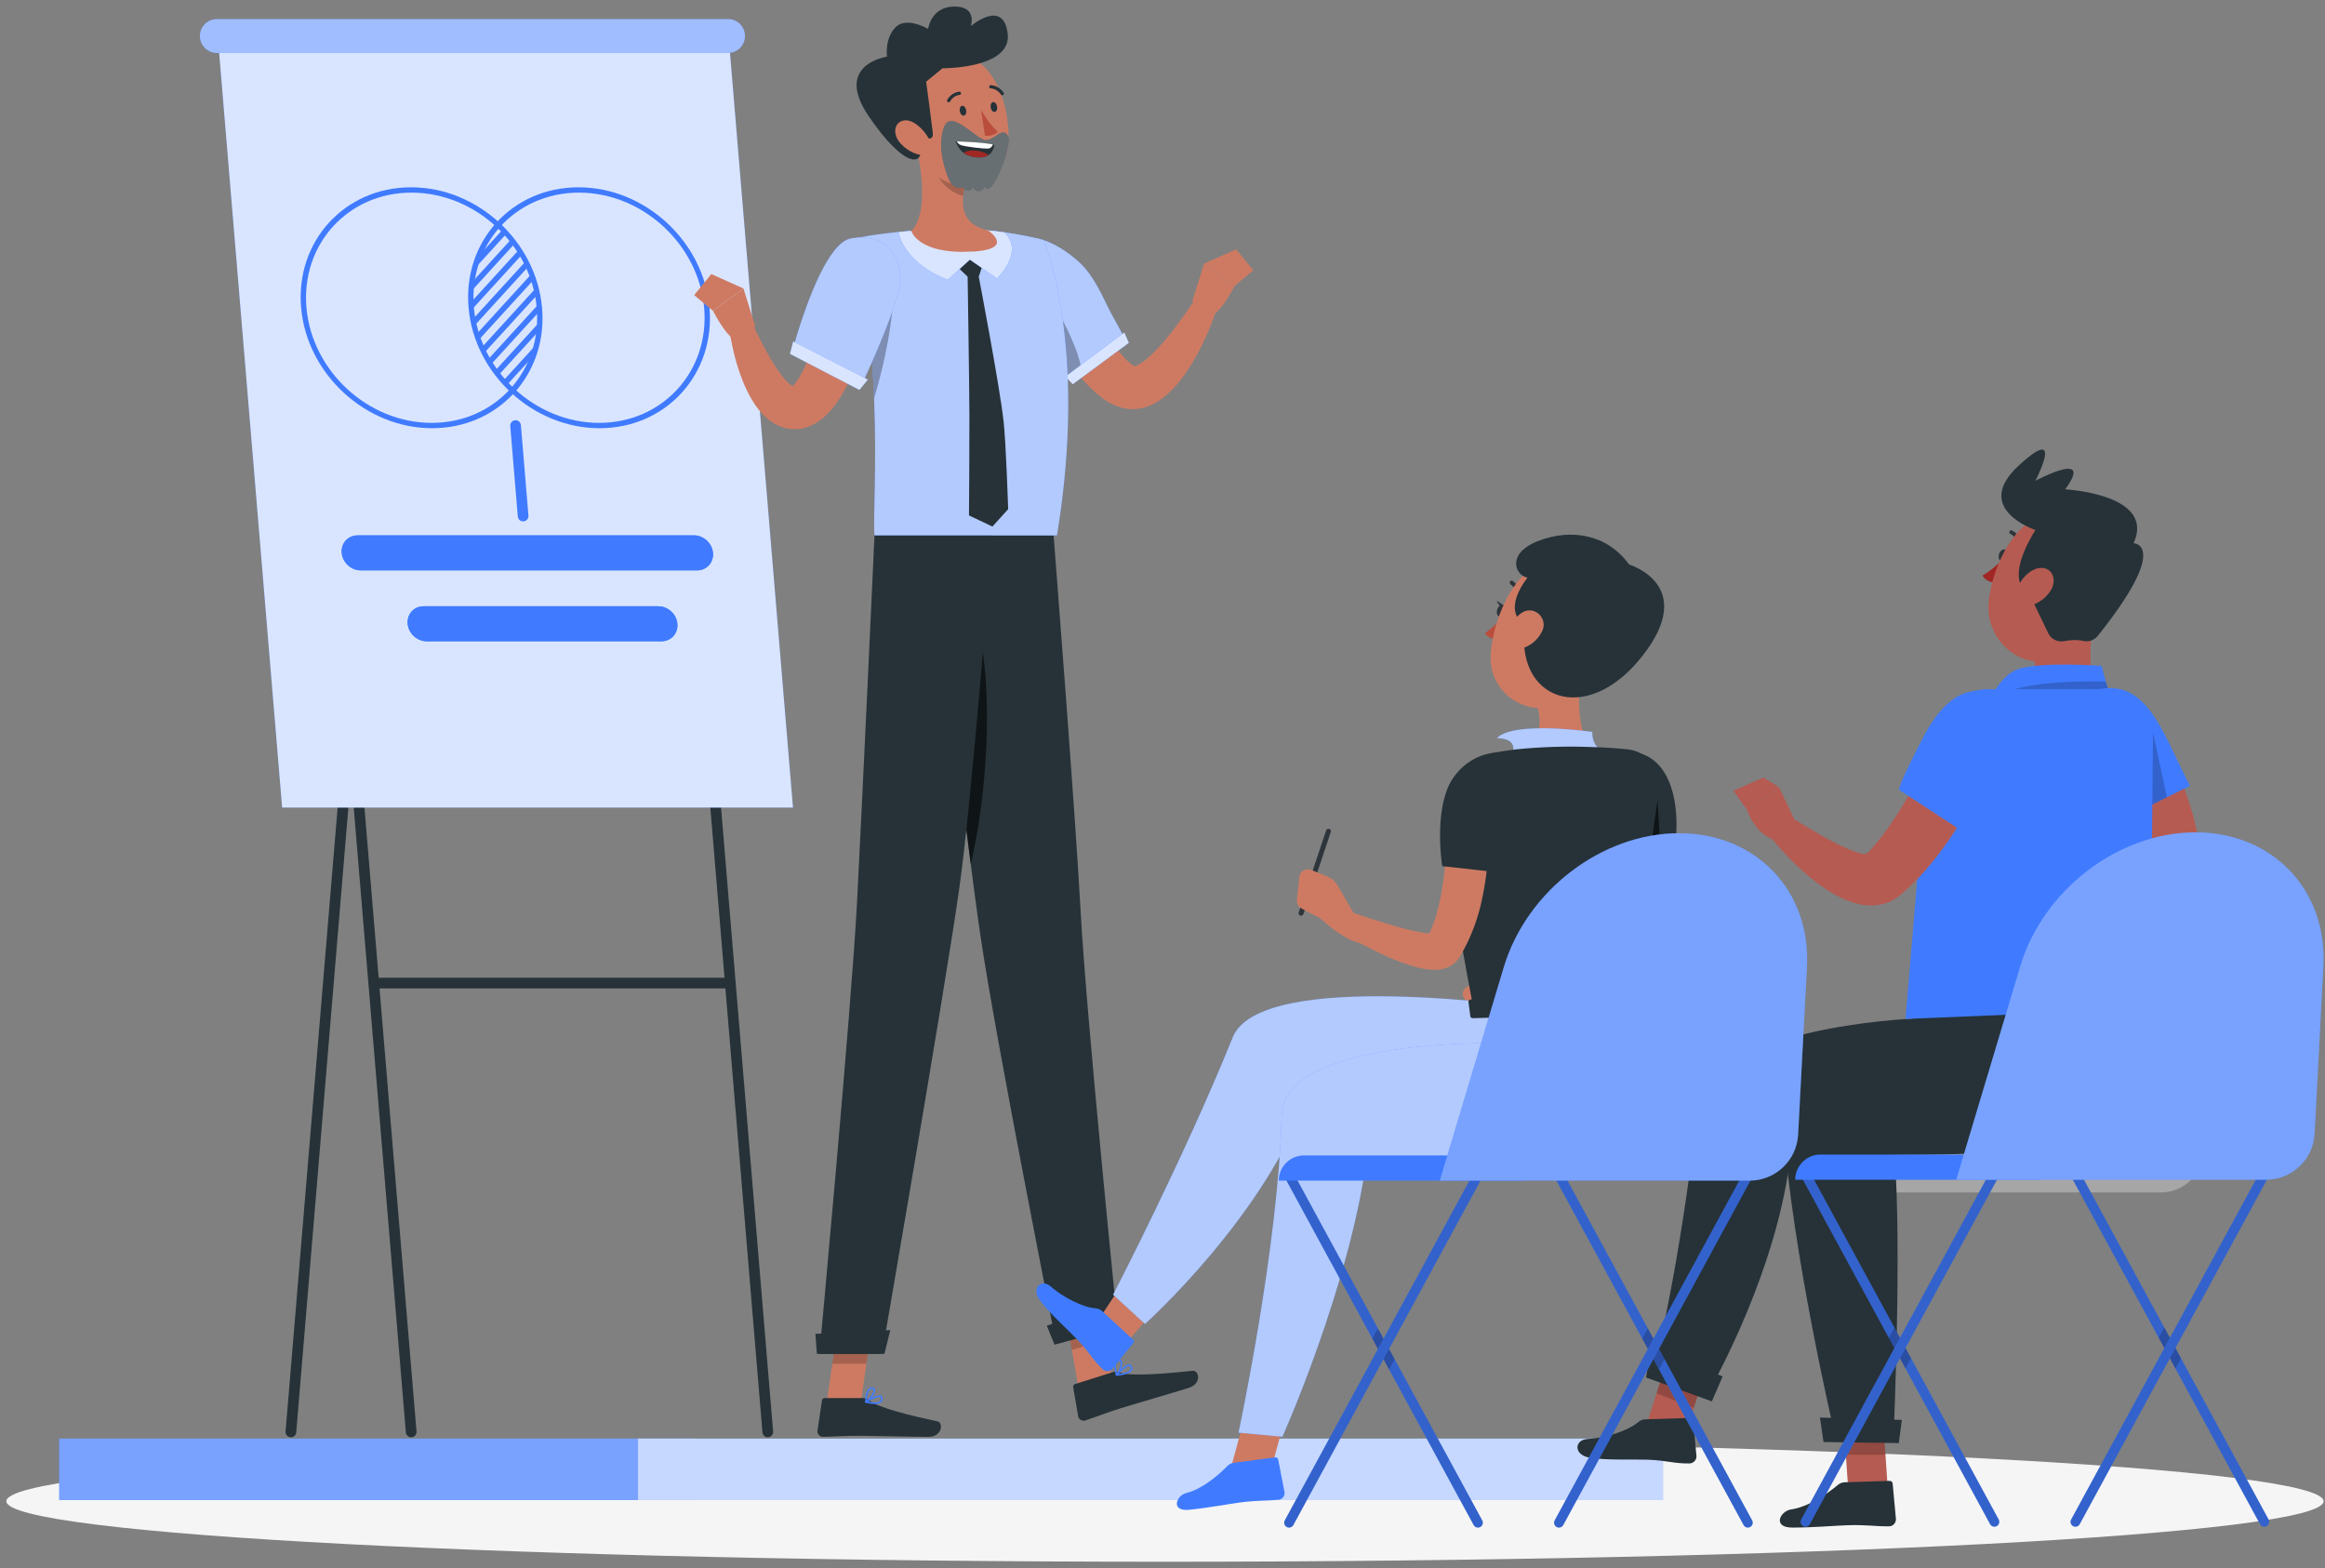 <svg width="301" height="203" viewBox="0 0 301 203" fill="none" xmlns="http://www.w3.org/2000/svg">
<rect x="0" y="0" width="301" height="203" fill="#808080" stroke="none"/>
<path d="M150.82 202.185C233.663 202.185 300.82 198.678 300.82 194.351C300.82 190.025 233.663 186.518 150.82 186.518C67.977 186.518 0.82 190.025 0.82 194.351C0.82 198.678 67.977 202.185 150.82 202.185Z" fill="#F5F5F5"/>
<path opacity="0.3" d="M271.633 114.503C280.483 114.503 286.783 121.099 286.32 129.884L285.308 149.09C285.152 152.054 282.703 154.377 279.735 154.377H244.174L251.521 129.884C254.156 121.1 262.782 114.503 271.633 114.503Z" fill="white"/>
<path d="M89.504 186.239H7.661V194.204H89.504V186.239Z" fill="#407BFF"/>
<path opacity="0.3" d="M89.504 186.239H7.661V194.204H89.504V186.239Z" fill="white"/>
<path d="M215.291 186.239H82.599V194.204H215.291V186.239Z" fill="#407BFF"/>
<path opacity="0.7" d="M215.291 186.239H82.599V194.204H215.291V186.239Z" fill="white"/>
<path d="M37.603 186.069C37.223 186.037 36.939 185.703 36.971 185.322L50.89 18.542H52.276V19.926H52.163L38.35 185.437C38.319 185.818 37.984 186.101 37.603 186.069Z" fill="#263238"/>
<path d="M99.457 186.069C99.839 186.037 100.122 185.703 100.09 185.322L86.17 18.542H84.786V19.926H84.898L93.799 126.579H49.021L40.003 18.542H38.619V19.926H38.73L52.544 185.437C52.576 185.817 52.91 186.1 53.291 186.068C53.672 186.036 53.955 185.702 53.923 185.321L49.135 127.962H93.913L98.71 185.437C98.743 185.818 99.077 186.101 99.457 186.069Z" fill="#263238"/>
<path d="M102.661 104.549H36.526L28.176 4.499H94.311L102.661 104.549Z" fill="#407BFF"/>
<path opacity="0.8" d="M102.661 104.549H36.526L28.176 4.499H94.311L102.661 104.549Z" fill="white"/>
<path d="M94.252 6.855H28.073C26.861 6.855 25.88 5.874 25.88 4.662C25.88 3.451 26.861 2.469 28.073 2.469H94.252C95.464 2.469 96.445 3.451 96.445 4.662C96.445 5.873 95.463 6.855 94.252 6.855Z" fill="#407BFF"/>
<path opacity="0.5" d="M94.252 6.855H28.073C26.861 6.855 25.88 5.874 25.88 4.662C25.88 3.451 26.861 2.469 28.073 2.469H94.252C95.464 2.469 96.445 3.451 96.445 4.662C96.445 5.873 95.463 6.855 94.252 6.855Z" fill="white"/>
<path d="M67.035 66.868L66.058 55.153C66.026 54.772 66.309 54.438 66.689 54.406C67.07 54.374 67.405 54.657 67.437 55.038L68.414 66.752C68.446 67.133 68.163 67.468 67.783 67.499C67.401 67.531 67.067 67.248 67.035 66.868Z" fill="#407BFF"/>
<path d="M55.944 55.437C47.345 55.437 39.736 48.441 38.984 39.842C38.231 31.243 44.616 24.246 53.216 24.246C61.815 24.246 69.424 31.243 70.175 39.842C70.927 48.441 64.543 55.437 55.944 55.437ZM53.276 24.938C45.058 24.938 38.957 31.623 39.676 39.841C40.395 48.059 47.666 54.745 55.884 54.745C64.102 54.745 70.203 48.059 69.484 39.841C68.765 31.623 61.494 24.938 53.276 24.938Z" fill="#407BFF"/>
<path d="M77.622 55.437C69.022 55.437 61.414 48.441 60.662 39.842C59.91 31.243 66.294 24.246 74.893 24.246C83.492 24.246 91.101 31.243 91.853 39.842C92.605 48.441 86.221 55.437 77.622 55.437ZM74.953 24.938C66.735 24.938 60.634 31.623 61.353 39.841C62.072 48.059 69.343 54.745 77.561 54.745C85.779 54.745 91.881 48.059 91.161 39.841C90.442 31.623 83.171 24.938 74.953 24.938Z" fill="#407BFF"/>
<path d="M61.04 40.131L67.585 32.959C67.457 32.744 67.325 32.532 67.187 32.323L60.964 39.142C60.974 39.374 60.987 39.606 61.008 39.841C61.016 39.939 61.03 40.035 61.04 40.131Z" fill="#407BFF"/>
<path d="M68.404 34.516C68.296 34.281 68.182 34.049 68.063 33.818L61.21 41.328C61.264 41.621 61.325 41.91 61.395 42.197L68.404 34.516Z" fill="#407BFF"/>
<path d="M69.08 36.232C68.995 35.973 68.903 35.716 68.805 35.462L61.695 43.255C61.778 43.517 61.867 43.776 61.962 44.033L69.08 36.232Z" fill="#407BFF"/>
<path d="M66.64 31.537C66.495 31.34 66.346 31.147 66.192 30.957L61.078 36.561C61.026 36.953 60.99 37.349 60.97 37.751L66.64 31.537Z" fill="#407BFF"/>
<path d="M65.584 30.24C65.422 30.06 65.257 29.884 65.088 29.711L61.985 33.111C61.764 33.657 61.576 34.219 61.424 34.798L65.584 30.24Z" fill="#407BFF"/>
<path d="M69.026 46.115C69.215 45.599 69.376 45.067 69.504 44.521L65.135 49.308C65.295 49.489 65.459 49.668 65.626 49.842L69.026 46.115Z" fill="#407BFF"/>
<path d="M67.301 49.391L66.288 50.5C66.311 50.522 66.333 50.545 66.357 50.567C66.694 50.194 67.007 49.8 67.301 49.391Z" fill="#407BFF"/>
<path d="M69.583 38.137C69.526 37.849 69.46 37.564 69.387 37.28L62.351 44.99C62.457 45.228 62.569 45.464 62.686 45.696L69.583 38.137Z" fill="#407BFF"/>
<path d="M69.799 42.814C69.841 42.433 69.865 42.046 69.877 41.655L64.09 47.998C64.234 48.196 64.381 48.392 64.532 48.584L69.799 42.814Z" fill="#407BFF"/>
<path d="M69.858 40.292C69.849 40.142 69.843 39.993 69.83 39.842C69.814 39.666 69.792 39.491 69.771 39.316L63.158 46.564C63.284 46.781 63.414 46.995 63.549 47.206L69.858 40.292Z" fill="#407BFF"/>
<path d="M90.235 73.841H46.706C45.454 73.841 44.351 72.826 44.241 71.575C44.132 70.323 45.058 69.309 46.309 69.309H89.838C91.09 69.309 92.193 70.323 92.303 71.575C92.412 72.826 91.486 73.841 90.235 73.841Z" fill="#407BFF"/>
<path d="M85.627 83.02H55.242C53.99 83.02 52.887 82.006 52.778 80.754C52.668 79.503 53.594 78.488 54.846 78.488H85.23C86.482 78.488 87.585 79.502 87.694 80.754C87.804 82.006 86.878 83.02 85.627 83.02Z" fill="#407BFF"/>
<path d="M90.235 73.841H46.706C45.454 73.841 44.351 72.826 44.241 71.575C44.132 70.323 45.058 69.309 46.309 69.309H89.838C91.09 69.309 92.193 70.323 92.303 71.575C92.412 72.826 91.486 73.841 90.235 73.841Z" fill="#407BFF"/>
<path d="M85.627 83.02H55.242C53.99 83.02 52.887 82.006 52.778 80.754C52.668 79.503 53.594 78.488 54.846 78.488H85.23C86.482 78.488 87.585 79.502 87.694 80.754C87.804 82.006 86.878 83.02 85.627 83.02Z" fill="#407BFF"/>
<path d="M139.613 179.571L143.936 178.206L142.19 168.294L137.867 169.658L139.613 179.571Z" fill="#CE7A63"/>
<path d="M144.047 177.648L139.19 179.18C139.013 179.236 138.908 179.398 138.937 179.569L139.588 183.38C139.655 183.775 140.116 184.024 140.522 183.888C142.205 183.326 142.991 182.975 145.126 182.3C146.44 181.886 152.058 180.255 153.873 179.683C155.647 179.123 155.222 177.382 154.416 177.467C150.8 177.847 146.294 178.218 144.853 177.671C144.593 177.573 144.306 177.566 144.047 177.648Z" fill="#263238"/>
<path opacity="0.2" d="M137.866 169.662L142.191 168.297L143.089 173.406L138.764 174.771L137.866 169.662Z" fill="black"/>
<path d="M136.4 69.309C136.4 69.309 139.223 105.286 139.893 117.836C140.628 131.578 144.721 171.772 144.721 171.772L136.73 173.927C136.73 173.927 128.992 134.978 127.003 121.618C124.844 107.119 120.605 69.309 120.605 69.309H136.4Z" fill="#263238"/>
<path d="M136.519 174.081L145.078 171.779L145.214 168.375L135.52 171.628L136.519 174.081Z" fill="#263238"/>
<path d="M145.753 177.897C145.354 178.023 144.893 178.082 144.565 178.11C144.524 178.114 144.487 178.093 144.471 178.058C144.455 178.022 144.462 177.978 144.489 177.946C144.605 177.809 145.636 176.609 146.212 176.644C146.345 176.652 146.449 176.722 146.512 176.848C146.616 177.054 146.616 177.246 146.512 177.419C146.379 177.639 146.088 177.791 145.753 177.897ZM144.809 177.881C145.618 177.787 146.181 177.584 146.337 177.325C146.401 177.218 146.398 177.096 146.325 176.953C146.292 176.886 146.246 176.854 146.181 176.85C145.872 176.831 145.237 177.412 144.809 177.881Z" fill="#407BFF"/>
<path d="M144.589 178.106C144.573 178.111 144.556 178.112 144.54 178.109C144.506 178.104 144.479 178.08 144.468 178.048C144.451 177.998 144.068 176.82 144.407 176.273C144.498 176.126 144.631 176.035 144.801 176.002C145.006 175.962 145.161 176.026 145.237 176.183C145.445 176.61 145.009 177.691 144.637 178.076C144.623 178.09 144.607 178.1 144.589 178.106ZM144.776 176.215C144.692 176.242 144.628 176.293 144.58 176.37C144.377 176.695 144.506 177.399 144.612 177.795C144.915 177.367 145.186 176.565 145.05 176.285C145.024 176.232 144.974 176.174 144.823 176.204C144.807 176.206 144.791 176.21 144.776 176.215Z" fill="#407BFF"/>
<path opacity="0.6" d="M126.48 80.472C124.832 74.048 123.152 75.583 121.953 78.365C122.08 80.338 122.213 82.414 122.353 84.556C123.336 92.987 124.58 103.432 125.672 111.874C127.701 103.478 128.784 89.436 126.48 80.472Z" fill="black"/>
<path d="M107.04 181.505H111.46L112.929 171.269H108.509L107.04 181.505Z" fill="#CE7A63"/>
<path d="M111.736 180.993H106.771C106.59 180.993 106.443 181.118 106.416 181.295L105.832 185.223C105.771 185.631 106.12 186.016 106.537 186.009C108.268 185.98 109.103 185.878 111.286 185.878C112.63 185.878 118.328 186.018 120.184 186.018C121.998 186.018 122.146 184.184 121.374 184.017C117.914 183.272 113.635 182.244 112.473 181.265C112.264 181.088 112 180.993 111.736 180.993Z" fill="#263238"/>
<path opacity="0.2" d="M108.508 171.272H112.929L112.17 176.548H107.748L108.508 171.272Z" fill="black"/>
<path d="M128.479 69.083C128.479 69.083 125.945 102.859 124.121 115.512C122.124 129.369 114.177 175.274 114.177 175.274H106.082C106.082 175.274 110.242 130.487 110.955 116.769C111.728 101.879 113.226 69.083 113.226 69.083H128.479Z" fill="#263238"/>
<path d="M105.756 175.274H114.503L115.257 172.203L105.561 172.683L105.756 175.274Z" fill="#263238"/>
<path d="M113.235 181.763C112.827 181.763 112.383 181.679 112.071 181.605C112.033 181.596 112.005 181.564 112.001 181.524C111.997 181.483 112.017 181.443 112.052 181.42C112.201 181.322 113.528 180.466 114.048 180.678C114.17 180.727 114.244 180.828 114.263 180.969C114.295 181.203 114.235 181.391 114.085 181.528C113.894 181.703 113.577 181.763 113.235 181.763ZM112.367 181.456C113.144 181.614 113.728 181.589 113.953 181.384C114.046 181.299 114.08 181.178 114.058 181.016C114.048 180.94 114.016 180.895 113.957 180.871C113.676 180.757 112.909 181.129 112.367 181.456Z" fill="#407BFF"/>
<path d="M112.094 181.607C112.078 181.607 112.062 181.604 112.048 181.596C112.018 181.58 111.999 181.548 111.999 181.513C112 181.459 112.012 180.188 112.495 179.758C112.625 179.642 112.777 179.594 112.944 179.614C113.146 179.638 113.269 179.75 113.29 179.926C113.35 180.408 112.61 181.331 112.147 181.593C112.131 181.603 112.113 181.607 112.094 181.607ZM112.855 179.816C112.769 179.816 112.694 179.846 112.626 179.907C112.338 180.163 112.237 180.891 112.213 181.31C112.625 180.986 113.126 180.285 113.086 179.969C113.079 179.909 113.051 179.837 112.903 179.819C112.886 179.817 112.87 179.816 112.855 179.816Z" fill="#407BFF"/>
<path d="M138.248 33.128C139.329 35.623 140.55 38.225 141.845 40.635C142.488 41.85 143.178 43.024 143.896 44.116C144.603 45.197 145.404 46.219 146.118 46.863C146.291 47.021 146.456 47.15 146.582 47.233C146.709 47.321 146.792 47.356 146.789 47.366C146.776 47.373 146.71 47.401 146.767 47.408C146.812 47.415 146.927 47.406 147.089 47.346C147.413 47.232 147.862 46.955 148.302 46.598C148.745 46.24 149.21 45.818 149.654 45.349C151.439 43.465 153.131 41.112 154.686 38.811L157.482 40.111C156.494 43.029 155.272 45.752 153.427 48.413C152.956 49.072 152.446 49.733 151.831 50.369C151.21 51.002 150.507 51.635 149.535 52.184C149.05 52.456 148.477 52.7 147.809 52.845C147.154 52.997 146.346 53.023 145.622 52.877C144.19 52.579 143.26 51.945 142.477 51.362C140.939 50.156 139.927 48.867 138.955 47.585C138.006 46.296 137.19 44.98 136.419 43.657C135.664 42.326 134.95 40.99 134.307 39.626C133.657 38.252 133.043 36.923 132.472 35.454L138.248 33.128Z" fill="#CE7A63"/>
<path d="M145.561 43.724L138.576 48.937C138.576 48.937 138.308 48.643 137.864 48.132C137.542 47.755 137.126 47.258 136.643 46.674C133.929 43.368 129.961 37.334 129.929 34.377C129.881 29.972 134.456 29.322 139.59 33.829C141.804 35.773 142.961 39.001 144.088 41.002C144.461 41.661 144.774 42.238 145.016 42.686C145.364 43.336 145.561 43.724 145.561 43.724Z" fill="#407BFF"/>
<path opacity="0.6" d="M145.561 43.724L138.576 48.937C138.576 48.937 138.308 48.643 137.864 48.132C137.542 47.755 137.126 47.258 136.643 46.674C133.929 43.368 129.961 37.334 129.929 34.377C129.881 29.972 134.456 29.322 139.59 33.829C141.804 35.773 142.961 39.001 144.088 41.002C144.461 41.661 144.774 42.238 145.016 42.686C145.364 43.336 145.561 43.724 145.561 43.724Z" fill="white"/>
<path opacity="0.3" d="M129.883 34.886C131.462 33.843 132.614 36.543 135.732 38.824C137.123 39.842 140.17 46.475 139.92 47.935L138.574 48.939C138.574 48.939 129.848 39.277 129.883 34.886Z" fill="black"/>
<path d="M154.359 38.995L155.88 34.134L159.827 37.026C159.827 37.026 157.672 41.358 156.21 40.965L154.359 38.995Z" fill="#CE7A63"/>
<path d="M145.561 43.047L137.927 48.754L138.878 49.748L146.142 44.387L145.561 43.047Z" fill="#407BFF"/>
<path opacity="0.8" d="M145.561 43.047L137.927 48.754L138.878 49.748L146.142 44.387L145.561 43.047Z" fill="white"/>
<path d="M136.839 69.309H113.202C113.035 67.199 113.523 60.331 113.16 51.586C112.915 45.714 112.284 38.995 110.812 32.306C110.704 31.829 110.597 31.358 110.484 30.881C110.484 30.881 111.682 30.636 113.399 30.386C114.824 30.177 116.612 29.963 118.365 29.879C121.381 29.736 125.751 29.641 128.41 29.879C129.954 30.022 131.462 30.279 132.667 30.511C134.205 30.821 135.111 31.086 135.111 31.086C135.111 31.086 140.934 44.455 136.839 69.309Z" fill="#407BFF"/>
<path opacity="0.6" d="M136.839 69.309H113.202C113.035 67.199 113.523 60.331 113.16 51.586C112.915 45.714 112.284 38.995 110.812 32.306C110.704 31.829 110.597 31.358 110.484 30.881C110.484 30.881 111.682 30.636 113.399 30.386C114.824 30.177 116.612 29.963 118.365 29.879C121.381 29.736 125.751 29.641 128.41 29.879C129.954 30.022 131.462 30.279 132.667 30.511C134.205 30.821 135.111 31.086 135.111 31.086C135.111 31.086 140.934 44.455 136.839 69.309Z" fill="white"/>
<path d="M160.038 32.273L162.26 34.996L159.826 37.026L155.879 34.134L160.038 32.273Z" fill="#CE7A63"/>
<path d="M113.995 35.495C113.76 36.997 113.46 38.37 113.132 39.797C112.809 41.212 112.419 42.615 111.987 44.023C111.543 45.427 111.047 46.829 110.443 48.239C109.818 49.645 109.132 51.056 108.06 52.502C107.5 53.218 106.857 53.966 105.833 54.645C105.321 54.977 104.688 55.288 103.948 55.451C103.211 55.62 102.38 55.6 101.659 55.421C100.2 55.032 99.309 54.226 98.646 53.527C97.978 52.806 97.517 52.078 97.118 51.359C96.326 49.925 95.806 48.501 95.378 47.074C95.163 46.361 94.985 45.645 94.833 44.925C94.678 44.2 94.541 43.505 94.442 42.735L97.416 41.921C98.55 44.309 99.822 46.821 101.26 48.685C101.619 49.139 101.996 49.538 102.324 49.801C102.648 50.075 102.933 50.127 102.848 50.05C102.81 50.016 102.695 50.004 102.636 49.999C102.575 49.996 102.581 49.998 102.645 49.938C102.778 49.826 103.065 49.501 103.327 49.092C103.878 48.259 104.393 47.123 104.83 45.949C105.28 44.769 105.673 43.519 106.029 42.246C106.744 39.715 107.358 37.022 107.857 34.461L113.995 35.495Z" fill="#CE7A63"/>
<path d="M97.77 42.205L96.249 37.344L92.303 40.236C92.303 40.236 94.458 44.568 95.919 44.175L97.77 42.205Z" fill="#CE7A63"/>
<path d="M92.09 35.483L89.869 38.206L92.303 40.236L96.249 37.344L92.09 35.483Z" fill="#CE7A63"/>
<path opacity="0.3" d="M113.16 51.587C112.915 45.715 112.283 38.996 110.811 32.307C112.391 32.17 115.091 32.325 115.539 34.877C116.021 37.619 115.413 44.07 113.16 51.587Z" fill="black"/>
<path d="M116.123 38.47C115.256 41.37 113.791 44.858 112.706 47.296C112.422 47.943 112.158 48.519 111.943 48.984C111.566 49.801 111.328 50.295 111.328 50.295L102.481 45.786C102.481 45.786 102.579 45.418 102.754 44.799C102.888 44.331 103.064 43.718 103.282 43.01C104.585 38.839 107.285 31.385 110.166 30.864C114.473 30.085 117.7 33.214 116.123 38.47Z" fill="#407BFF"/>
<path opacity="0.6" d="M116.123 38.47C115.256 41.37 113.791 44.858 112.706 47.296C112.422 47.943 112.158 48.519 111.943 48.984C111.566 49.801 111.328 50.295 111.328 50.295L102.481 45.786C102.481 45.786 102.579 45.418 102.754 44.799C102.888 44.331 103.064 43.718 103.282 43.01C104.585 38.839 107.285 31.385 110.166 30.864C114.473 30.085 117.7 33.214 116.123 38.47Z" fill="white"/>
<path d="M124.152 33.2C118.316 33.039 117.439 30.189 117.403 30.064L117.367 29.939C117.701 29.914 118.029 29.896 118.363 29.879C121.379 29.736 125.749 29.64 128.408 29.879C128.599 29.897 128.784 29.915 128.974 29.939C129.391 30.368 129.796 30.976 129.63 31.631C129.374 32.627 128.008 32.961 126.81 33.098L124.152 33.2Z" fill="white"/>
<path d="M102.688 44.2L112.358 49.143L111.263 50.484L102.274 45.814L102.688 44.2Z" fill="#407BFF"/>
<path opacity="0.8" d="M102.688 44.2L112.358 49.143L111.263 50.484L102.274 45.814L102.688 44.2Z" fill="white"/>
<path d="M123.661 33.635L127.578 33.2L126.714 35.825C126.714 35.825 129.403 49.839 129.929 54.562C130.244 57.387 130.519 65.919 130.519 65.919L128.479 68.168L125.446 66.727C125.446 66.727 125.516 57.128 125.503 53.928C125.484 49.402 125.273 35.825 125.273 35.825L123.519 34.133L123.661 33.635Z" fill="#263238"/>
<path d="M122.707 36.215L125.56 33.62L129.073 36.042C129.073 36.042 132.71 32.596 130.009 30.069C129.486 29.997 128.952 29.93 128.409 29.879C125.75 29.64 121.38 29.736 118.363 29.879C117.676 29.912 116.987 29.968 116.313 30.033C116.513 31.01 117.547 34.216 122.707 36.215Z" fill="#407BFF"/>
<path opacity="0.8" d="M122.707 36.215L125.56 33.62L129.073 36.042C129.073 36.042 132.71 32.596 130.009 30.069C129.486 29.997 128.952 29.93 128.409 29.879C125.75 29.64 121.38 29.736 118.363 29.879C117.676 29.912 116.987 29.968 116.313 30.033C116.513 31.01 117.547 34.216 122.707 36.215Z" fill="white"/>
<path d="M124.342 32.609C118.719 32.509 117.977 29.903 117.977 29.903C120.165 27.746 119.324 21.849 118.579 18.612L121.267 20.842L124.927 23.882C124.82 24.376 124.736 24.877 124.695 25.36C124.498 27.345 125.011 29.151 127.932 29.843C127.932 29.843 131.397 32.138 126.254 32.554L124.342 32.609Z" fill="#CE7A63"/>
<path opacity="0.2" d="M124.927 23.882C124.82 24.376 124.736 24.877 124.695 25.361C123.33 25.086 121.506 23.632 121.315 22.237C121.243 21.712 121.231 21.205 121.267 20.842L124.927 23.882Z" fill="black"/>
<path d="M117.47 13.956C118.405 18.254 118.734 20.809 121.272 22.771C125.09 25.721 130.151 23.1 130.521 18.655C130.855 14.654 129.271 8.298 124.75 7.081C120.295 5.881 116.536 9.659 117.47 13.956Z" fill="#CE7A63"/>
<path d="M124.251 14.382C124.305 14.735 124.537 14.998 124.768 14.971C124.999 14.944 125.143 14.636 125.089 14.283C125.034 13.93 124.803 13.667 124.571 13.694C124.34 13.722 124.196 14.03 124.251 14.382Z" fill="#263238"/>
<path d="M128.252 13.906C128.307 14.259 128.538 14.522 128.77 14.495C129.001 14.467 129.145 14.16 129.09 13.807C129.035 13.454 128.804 13.191 128.573 13.218C128.341 13.246 128.198 13.554 128.252 13.906Z" fill="#263238"/>
<path d="M127.007 14.234C127.007 14.234 128.126 16.172 129.163 17.047C128.627 17.704 127.521 17.564 127.521 17.564L127.007 14.234Z" fill="#BA4D3C"/>
<path d="M122.815 13.243C122.78 13.243 122.745 13.235 122.714 13.217C122.613 13.161 122.576 13.033 122.632 12.932C123.187 11.932 124.157 11.874 124.197 11.873C124.305 11.857 124.411 11.956 124.417 12.071C124.422 12.187 124.334 12.284 124.218 12.29C124.178 12.293 123.434 12.35 122.998 13.136C122.96 13.204 122.889 13.243 122.815 13.243Z" fill="#263238"/>
<path d="M129.761 12.332C129.694 12.332 129.628 12.3 129.588 12.241C129.052 11.454 128.273 11.439 128.265 11.439C128.15 11.439 128.056 11.345 128.057 11.229C128.058 11.114 128.151 11.021 128.267 11.021H128.268C128.309 11.021 129.276 11.038 129.934 12.005C129.999 12.1 129.975 12.231 129.879 12.295C129.842 12.32 129.801 12.332 129.761 12.332Z" fill="#263238"/>
<path d="M119.032 17.449C119.032 17.449 120.934 18.703 120.761 17.19C120.588 15.676 119.902 10.574 119.902 10.574L122.015 8.844C122.015 8.844 131.033 8.907 130.459 4.336C129.885 -0.236 125.69 3.378 125.69 3.378C125.69 3.378 126.548 0.802 123.525 0.846C120.502 0.889 120.156 3.743 120.156 3.743C120.156 3.743 117.307 2.056 115.899 3.57C114.491 5.084 114.837 7.332 114.837 7.332C114.837 7.332 107.919 8.303 112.416 14.974C116.913 21.644 120.242 22.378 119.032 17.449Z" fill="#263238"/>
<path d="M116.48 18.441C117.248 19.365 118.306 19.909 119.207 20.064C120.562 20.295 120.867 19.039 120.179 17.826C119.559 16.735 118.107 15.299 116.896 15.619C115.704 15.934 115.601 17.386 116.48 18.441Z" fill="#CE7A63"/>
<path d="M122.793 23.101C122.177 21.541 121.323 18.79 122.231 16.412C123.138 14.033 126.468 18.14 127.636 18.141C128.804 18.141 129.788 16.321 130.485 17.577C131.181 18.834 128.2 26.033 127.569 24.143C127.569 24.143 126.727 25.435 125.949 24.253C125.949 24.253 125.428 25.247 124.608 24.253C124.608 24.253 123.45 24.765 122.793 23.101Z" fill="#263238"/>
<path opacity="0.3" d="M122.793 23.101C122.177 21.541 121.323 18.79 122.231 16.412C123.138 14.033 126.468 18.14 127.636 18.141C128.804 18.141 129.788 16.321 130.485 17.577C131.181 18.834 128.2 26.033 127.569 24.143C127.569 24.143 126.727 25.435 125.949 24.253C125.949 24.253 125.428 25.247 124.608 24.253C124.608 24.253 123.45 24.765 122.793 23.101Z" fill="white"/>
<path d="M128.716 18.732C128.716 18.732 127.408 18.393 123.708 18.293C124.112 19.416 124.896 20.345 126.79 20.379C128.686 20.413 128.716 18.732 128.716 18.732Z" fill="#263238"/>
<path d="M125.936 19.481C126.851 19.497 127.505 19.724 127.985 20.075C127.711 20.263 127.322 20.387 126.792 20.377C125.878 20.361 125.227 20.14 124.748 19.783C125.023 19.596 125.407 19.472 125.936 19.481Z" fill="#A02724"/>
<path d="M128.55 18.696C128.438 18.93 128.328 19.165 127.955 19.232C127.183 19.264 125.217 18.991 124.689 18.866C124.352 18.801 124.065 18.678 123.869 18.298C126.717 18.381 128.103 18.607 128.55 18.696Z" fill="white"/>
<path d="M259.532 71.136C259.274 71.073 258.951 71.307 258.812 71.704C258.673 72.103 258.768 72.507 259.034 72.57C259.299 72.633 259.622 72.393 259.761 72.002C259.918 71.603 259.792 71.199 259.532 71.136Z" fill="#2E353A"/>
<path d="M258.117 75.415C257.518 75.351 256.979 75.024 256.644 74.523C257.657 73.908 258.584 73.16 259.399 72.299L258.117 75.415Z" fill="#A02724"/>
<path d="M261.29 70.529C261.195 69.919 260.812 69.394 260.259 69.12C260.155 69.065 260.104 68.945 260.137 68.832C260.175 68.701 260.312 68.626 260.443 68.665C261.153 68.999 261.651 69.664 261.77 70.44C261.77 70.443 261.77 70.446 261.771 70.449C261.793 70.579 261.705 70.703 261.574 70.725C261.532 70.735 261.489 70.735 261.447 70.725C261.364 70.692 261.304 70.618 261.29 70.529Z" fill="#2E353A"/>
<path d="M271.07 89.737C271.338 90.938 271.521 91.506 270.447 92.025C268.182 93.193 265.688 93.606 263.238 93.219C260.682 92.783 260.226 91.873 260.333 91.14C260.435 90.545 260.972 90.185 261.509 89.914C262.6 89.514 263.356 88.345 263.393 87C263.458 86.399 263.516 85.198 263.356 85.022L267.925 82.001L271.371 78.158C270.538 81.261 270.383 86.671 271.07 89.737Z" fill="#B55B52"/>
<path d="M256.708 92.41C256.708 92.41 258.395 87.752 261.132 86.677C263.869 85.603 272.085 86.204 272.085 86.204C272.474 87.885 272.987 89.535 273.621 91.14L256.708 92.41Z" fill="#407BFF"/>
<path d="M273.47 73.011C273.353 69.173 270.145 66.158 266.308 66.276C261.024 66.465 257.933 73.253 257.46 77.88C256.935 83.018 261.991 87.322 266.839 84.983C270.062 83.429 270.96 80.622 272.9 75.99C273.307 75.051 273.501 74.034 273.47 73.011Z" fill="#B55B52"/>
<path opacity="0.2" d="M272.624 88.231C272.916 89.214 273.244 90.185 273.62 91.14L257.99 92.314C258.322 91.538 258.806 90.561 259.436 89.688C263.214 88.161 269.816 88.154 272.624 88.231Z" fill="black"/>
<path d="M269.762 82.979C269.189 82.85 268.354 82.787 267.239 83.001C266.399 83.162 265.552 82.767 265.181 81.996L262.712 76.862C262.712 76.862 259.172 75.686 263.508 68.611C263.508 68.611 255.251 65.881 261.35 60.271C267.45 54.662 263.508 62.246 263.508 62.246C263.508 62.246 271.217 58.094 267.362 63.353C267.362 63.353 279.142 63.947 276.219 70.326C276.219 70.326 281.094 70.423 271.582 82.322C271.147 82.866 270.442 83.131 269.762 82.979Z" fill="#263238"/>
<path d="M264.545 73.538C263.217 73.342 261.789 74.682 261.321 75.87C260.803 77.222 261.479 78.771 262.876 78.398C263.955 78.091 264.884 77.397 265.486 76.451C266.232 75.269 265.872 73.734 264.545 73.538Z" fill="#B55B52"/>
<path d="M271.578 95.78C272.184 96.986 272.855 98.301 273.457 99.579C274.059 100.871 274.667 102.158 275.217 103.451C275.777 104.739 276.297 106.031 276.739 107.303C277.186 108.563 277.561 109.837 277.735 110.924C277.83 111.453 277.857 111.946 277.846 112.188C277.844 112.245 277.843 112.287 277.845 112.301C277.846 112.304 277.852 112.318 277.857 112.304L277.868 112.295L277.906 112.232C278.018 112.076 277.351 112.854 276.872 113.184C276.383 113.521 275.827 113.864 275.246 114.197C272.898 115.517 270.183 116.701 267.569 117.904L268.447 121.557C270.033 121.436 271.535 121.221 273.068 120.914C274.596 120.609 276.121 120.231 277.668 119.693C278.444 119.426 279.227 119.124 280.029 118.727C280.834 118.318 281.662 117.883 282.58 117.087C283.029 116.679 283.527 116.176 283.981 115.359C284.036 115.257 284.095 115.143 284.14 115.046L284.254 114.778C284.333 114.594 284.387 114.428 284.445 114.255C284.554 113.914 284.629 113.592 284.687 113.283C284.903 112.055 284.868 111.05 284.798 110.108C284.62 108.243 284.22 106.636 283.779 105.067C283.32 103.51 282.791 102.022 282.221 100.565C281.639 99.114 281.033 97.69 280.362 96.301C279.689 94.898 279.034 93.556 278.236 92.147L271.578 95.78Z" fill="#B55B52"/>
<path d="M269.277 118.056L263.652 116.61L263.189 121.665C263.189 121.665 266.979 123.229 269.315 120.783L269.277 118.056Z" fill="#B55B52"/>
<path d="M261.387 117.352L260.192 121.431L263.19 121.665L263.653 116.61L261.387 117.352Z" fill="#B55B52"/>
<path d="M283.524 101.732L273.937 106.485C273.937 106.485 273.437 106.358 269.645 100.297C265.253 93.244 267.66 89.281 272.957 89.091C278.373 88.889 280.301 95.595 283.524 101.732Z" fill="#407BFF"/>
<path opacity="0.2" d="M280.538 103.213L275.951 105.487L273.62 102.735L276.209 95.823L276.93 95.032L278.73 94.772L280.538 103.213Z" fill="black"/>
<path d="M221.058 176.704L216.29 174.642L212.626 186.121L217.396 188.189L221.058 176.704Z" fill="#B55B52"/>
<path opacity="0.2" d="M221.058 176.704L216.29 174.642L214.461 180.378L219.282 182.269L221.058 176.704Z" fill="black"/>
<path d="M212.094 184.104C210.667 185.3 207.758 186.166 205.528 186.294C203.809 186.382 203.663 188.354 205.817 188.716C207.97 189.079 211.72 188.908 213.297 188.974C215.855 189.072 216.724 189.491 218.748 189.459C219.252 189.433 219.642 189.009 219.628 188.505L219.198 183.911C219.181 183.707 219.004 183.553 218.8 183.564L212.974 183.753C212.649 183.77 212.34 183.893 212.094 184.104Z" fill="#263238"/>
<path d="M264.604 129.322C264.604 129.322 268.608 134.069 265.38 141.581C261.734 150.097 242.401 146.354 231.842 149.07C230.337 164.106 221.56 179.537 221.56 179.537L214.223 176.659C214.223 176.659 217.403 164.685 219.789 143.471C220.961 133.031 247.452 131.886 247.452 131.886L264.604 129.322Z" fill="#263238"/>
<path d="M223.022 178.179L213.675 174.912L213.106 178.332L221.621 181.425L223.022 178.179Z" fill="#263238"/>
<path d="M243.631 181.627L238.486 181.38L239.326 193.528L244.471 193.774L243.631 181.627Z" fill="#B55B52"/>
<path d="M237.923 192.252C236.495 193.439 234.093 195.096 231.881 195.412C230.466 195.614 229.397 197.763 232.052 197.763C234.706 197.763 237.557 197.51 239.131 197.459C241.69 197.377 242.543 197.604 244.572 197.604H244.574C245.08 197.583 245.472 197.156 245.451 196.65L245.028 192.055C245.008 191.853 244.832 191.703 244.629 191.714L238.808 191.897C238.482 191.911 238.17 192.036 237.923 192.252Z" fill="#263238"/>
<path opacity="0.2" d="M244.099 188.326L238.973 188.332L238.486 181.387L243.631 181.634L244.099 188.326Z" fill="black"/>
<path d="M277.47 130.148C277.47 130.148 281.686 138.751 277.583 144.224C273.873 149.185 254.906 149.52 245.268 149.52C246.222 161.276 245.167 185.425 245.167 185.425L237.449 185.318C237.449 185.318 232.001 162.097 230.883 145.848C230.257 136.822 262.389 130.838 262.389 130.838L277.47 130.148Z" fill="#263238"/>
<path d="M246.222 183.827L235.617 183.517L236.078 186.683L245.818 186.822L246.222 183.827Z" fill="#263238"/>
<path d="M278.404 130.597L246.694 131.917L249.678 96.348C250.016 92.32 253.384 89.223 257.427 89.223H273.23C276.287 89.223 278.757 91.715 278.73 94.772L278.404 130.597Z" fill="#407BFF"/>
<path d="M251.402 94.55L250.533 96.426C250.232 97.068 249.919 97.708 249.598 98.344C248.947 99.61 248.3 100.876 247.601 102.102C246.916 103.335 246.195 104.539 245.439 105.693C244.691 106.854 243.894 107.96 243.059 108.975C242.646 109.489 242.218 109.97 241.782 110.421C241.782 110.421 241.532 110.65 241.039 110.52C240.539 110.394 239.955 110.204 239.364 109.954C236.978 108.95 234.433 107.375 232.004 105.883L229.451 108.638C230.466 109.91 231.514 111.034 232.679 112.131C233.841 113.221 235.077 114.262 236.52 115.194C237.244 115.659 238.015 116.115 238.925 116.491C239.839 116.857 240.874 117.224 242.339 117.229C243.068 117.219 243.938 117.075 244.8 116.657C245.222 116.463 245.655 116.162 245.986 115.887L246.485 115.461C247.141 114.889 247.759 114.298 248.337 113.691C250.649 111.251 252.486 108.619 254.138 105.918C254.946 104.559 255.724 103.19 256.421 101.785C256.773 101.083 257.116 100.377 257.449 99.664C257.792 98.94 258.082 98.256 258.412 97.441L251.402 94.55Z" fill="#B55B52"/>
<path d="M232.827 107.157L230.323 101.918L226.151 104.811C226.151 104.811 227.388 108.72 230.762 108.939L232.827 107.157Z" fill="#B55B52"/>
<path d="M228.298 100.658L224.405 102.363L226.151 104.811L230.322 101.918L228.298 100.658Z" fill="#B55B52"/>
<path d="M254.799 108.103L245.843 102.244C245.843 102.244 245.698 101.732 249.003 95.412C252.853 88.049 257.491 88.112 260.342 92.574C263.261 97.144 258.464 102.213 254.799 108.103Z" fill="#407BFF"/>
<path d="M293.445 197.574C293.751 197.407 293.865 197.023 293.698 196.717L269.245 151.721C269.079 151.414 268.695 151.301 268.388 151.467C268.082 151.634 267.968 152.018 268.135 152.324L292.587 197.32C292.754 197.626 293.138 197.741 293.445 197.574Z" fill="#407BFF"/>
<g opacity="0.2">
<path d="M293.445 197.574C293.751 197.407 293.865 197.023 293.698 196.717L269.245 151.721C269.079 151.414 268.695 151.301 268.388 151.467C268.082 151.634 267.968 152.018 268.135 152.324L292.587 197.32C292.754 197.626 293.138 197.741 293.445 197.574Z" fill="black"/>
</g>
<path opacity="0.2" d="M281.636 177.168L279.478 173.197L280.198 171.873L282.355 175.844L281.636 177.168Z" fill="black"/>
<path d="M258.501 197.574C258.808 197.407 258.921 197.023 258.755 196.717L234.302 151.721C234.136 151.414 233.752 151.301 233.445 151.467C233.139 151.634 233.025 152.018 233.192 152.324L257.644 197.32C257.811 197.626 258.195 197.741 258.501 197.574Z" fill="#407BFF"/>
<g opacity="0.2">
<path d="M258.501 197.574C258.808 197.407 258.921 197.023 258.755 196.717L234.302 151.721C234.136 151.414 233.752 151.301 233.445 151.467C233.139 151.634 233.025 152.018 233.192 152.324L257.644 197.32C257.811 197.626 258.195 197.741 258.501 197.574Z" fill="black"/>
</g>
<path opacity="0.2" d="M246.693 177.168L244.534 173.197L245.254 171.873L247.412 175.844L246.693 177.168Z" fill="black"/>
<path d="M234.302 197.32L258.755 152.324C258.921 152.018 258.808 151.634 258.501 151.467C258.195 151.3 257.811 151.414 257.644 151.721L233.192 196.717C233.025 197.023 233.139 197.407 233.445 197.574C233.752 197.741 234.136 197.626 234.302 197.32Z" fill="#407BFF"/>
<g opacity="0.2">
<path d="M234.302 197.32L258.755 152.324C258.921 152.018 258.808 151.634 258.501 151.467C258.195 151.3 257.811 151.414 257.644 151.721L233.192 196.717C233.025 197.023 233.139 197.407 233.445 197.574C233.752 197.741 234.136 197.626 234.302 197.32Z" fill="black"/>
</g>
<path d="M269.246 197.32L293.698 152.324C293.865 152.018 293.752 151.634 293.445 151.467C293.139 151.3 292.755 151.414 292.588 151.721L268.136 196.717C267.969 197.023 268.082 197.407 268.389 197.574C268.695 197.741 269.079 197.626 269.246 197.32Z" fill="#407BFF"/>
<g opacity="0.2">
<path d="M269.246 197.32L293.698 152.324C293.865 152.018 293.752 151.634 293.445 151.467C293.139 151.3 292.755 151.414 292.588 151.721L268.136 196.717C267.969 197.023 268.082 197.407 268.389 197.574C268.695 197.741 269.079 197.626 269.246 197.32Z" fill="black"/>
</g>
<path d="M264.075 149.47H235.676C233.876 149.47 232.415 150.931 232.415 152.731H264.075V149.47Z" fill="#407BFF"/>
<path d="M284.227 107.758C294.21 107.758 301.315 115.199 300.793 125.106L299.652 146.769C299.475 150.112 296.713 152.731 293.366 152.731H253.258L261.544 125.106C264.516 115.198 274.245 107.758 284.227 107.758Z" fill="#407BFF"/>
<path opacity="0.3" d="M284.227 107.758C294.21 107.758 301.315 115.199 300.793 125.106L299.652 146.769C299.475 150.112 296.713 152.731 293.366 152.731H253.258L261.544 125.106C264.516 115.198 274.245 107.758 284.227 107.758Z" fill="white"/>
<path d="M198.923 91.007C199.611 93.452 199.781 96.074 196.268 97.024C196.268 97.024 192.991 101.646 196.924 104.739C199.414 101.461 202.556 98.734 206.152 96.73C203.871 94.684 204.317 88.851 204.841 85.659L198.923 91.007Z" fill="#CE7A63"/>
<path d="M194.564 78.317C194.295 78.251 193.967 78.5 193.836 78.907C193.705 79.313 193.817 79.739 194.085 79.805C194.353 79.871 194.681 79.628 194.813 79.215C194.957 78.809 194.833 78.382 194.564 78.317Z" fill="#2E353A"/>
<path d="M193.784 77.772L194.675 78.376C194.039 78.71 193.784 77.772 193.784 77.772Z" fill="#2E353A"/>
<path d="M193.607 82.735C193.06 82.701 192.557 82.428 192.23 81.988C193.095 81.382 193.871 80.658 194.537 79.837L193.607 82.735Z" fill="#BA4D3C"/>
<path d="M195.534 75.629C196.07 75.992 196.394 76.594 196.4 77.242C196.4 77.244 196.4 77.246 196.4 77.249C196.396 77.386 196.505 77.5 196.643 77.504C196.647 77.505 196.652 77.505 196.656 77.505C196.791 77.508 196.901 77.402 196.905 77.268C196.905 76.451 196.506 75.685 195.837 75.217C195.724 75.135 195.567 75.158 195.482 75.269C195.438 75.346 195.438 75.442 195.482 75.518C195.488 75.559 195.506 75.598 195.534 75.629Z" fill="#2E353A"/>
<path d="M209.852 78.576C209.51 74.609 206.017 71.67 202.049 72.011C196.465 72.43 193.364 79.693 192.991 84.569C192.571 89.99 198.214 93.451 203.301 90.79C206.71 89.02 207.365 86.89 209.332 81.947C209.772 80.882 209.95 79.725 209.852 78.576Z" fill="#CE7A63"/>
<path d="M212.576 84.989C219.897 75.74 210.911 73.086 210.911 73.086C208.093 69.179 203.445 68.386 199.185 70.018C194.924 71.65 196.19 74.502 197.743 74.784C194.84 78.625 196.504 80.532 197.462 80.807C195.96 90.469 205.254 94.238 212.576 84.989Z" fill="#263238"/>
<path d="M199.832 81.099C199.953 80.074 199.22 79.146 198.195 79.025C196.78 78.881 195.685 80.565 195.377 81.771C195.029 83.108 195.777 84.34 197.166 83.901C198.215 83.559 199.086 82.814 199.585 81.83C199.717 81.606 199.802 81.357 199.832 81.099Z" fill="#CE7A63"/>
<path d="M207.51 97.434C207.51 97.434 206.024 96.476 206.153 94.755C206.153 94.755 195.908 93.263 193.782 95.574C193.782 95.574 196.859 95.41 195.631 97.95L207.51 97.434Z" fill="#407BFF"/>
<path opacity="0.6" d="M207.51 97.434C207.51 97.434 206.024 96.476 206.153 94.755C206.153 94.755 195.908 93.263 193.782 95.574C193.782 95.574 196.859 95.41 195.631 97.95L207.51 97.434Z" fill="white"/>
<path d="M196.904 127.612L196.845 130.256C200.048 130.64 203.274 130.797 206.5 130.725C208.208 130.701 209.91 130.517 211.584 130.177C212.079 130.067 212.564 129.919 213.037 129.736C213.329 129.625 213.612 129.491 213.881 129.335C214.261 129.122 214.606 128.853 214.905 128.537C215.118 128.301 215.3 128.039 215.448 127.758C215.53 127.587 215.601 127.412 215.661 127.233C215.701 127.047 215.73 126.859 215.747 126.669L215.841 126.06L216.026 124.848C216.386 121.628 216.573 118.454 216.714 115.279C216.856 112.104 216.935 108.941 216.919 105.755L211.518 105.771L211.362 115.156C211.288 118.281 211.228 121.409 211.064 124.467L210.997 125.487C210.799 125.575 210.602 125.661 210.394 125.724C209.001 126.123 207.579 126.418 206.141 126.604C203.129 127.06 199.999 127.323 196.904 127.612Z" fill="#CE7A63"/>
<path d="M206.9 104.043C206.9 107.314 208.866 113.43 208.866 113.43L216.974 108.442C217.334 104.254 216.469 98.872 212.451 97.561C209.725 96.676 206.933 100.563 206.9 104.043Z" fill="#263238"/>
<path opacity="0.6" d="M212.727 101.692L214.588 103.534L214.947 109.689L208.866 113.43C208.866 113.43 206.9 107.314 206.9 104.043C206.908 103.214 207.077 102.362 207.36 101.557L210.16 100.708L212.727 101.692Z" fill="black"/>
<path d="M189.456 129.084C189.23 128.555 189.476 127.943 190.005 127.717L192.303 126.742C192.798 126.537 193.346 126.5 193.864 126.636L198.877 127.987L199.493 129.679C198.712 131.621 195.4 131.254 195.4 131.254L193.013 131.983C192.399 132.173 191.731 131.969 191.329 131.467L189.595 129.319C189.538 129.247 189.492 129.168 189.456 129.084Z" fill="#CE7A63"/>
<path d="M193.109 97.483C194.151 97.306 195.239 97.142 196.301 97.011C199.567 96.681 202.853 96.582 206.133 96.716C207.746 96.749 209.332 96.867 210.721 97.011C210.758 97.015 210.796 97.019 210.833 97.025C213.345 97.358 215.111 99.664 214.779 102.177C212.812 116.204 211.953 122.175 212.524 130.191L190.815 130.847C188.285 117.77 187.255 109.977 186.921 105.389C186.633 101.55 189.315 98.125 193.109 97.483Z" fill="#263238"/>
<path d="M167.913 177.968L162.787 177.483L159.333 190.107L164.459 190.592L167.913 177.968Z" fill="#CE7A63"/>
<path d="M152.07 166.621L147.724 162.505L141.91 171.334L145.384 174.349L152.07 166.621Z" fill="#CE7A63"/>
<path d="M210.472 130.355C211.531 130.346 212.458 131.06 212.72 132.085C215.65 143.53 212.341 150.438 204.239 150.438C196.648 150.438 175.929 143.66 169.42 141.55C163.967 157.301 148.235 171.4 148.235 171.4L144.106 167.612C144.106 167.612 153.269 149.953 159.601 134.281C163.239 125.269 198.385 130.473 198.385 130.473C198.385 130.473 205.373 130.355 210.472 130.355Z" fill="#407BFF"/>
<path opacity="0.6" d="M210.472 130.355C211.531 130.346 212.458 131.06 212.72 132.085C215.65 143.53 212.341 150.438 204.239 150.438C196.648 150.438 175.929 143.66 169.42 141.55C163.967 157.301 148.235 171.4 148.235 171.4L144.106 167.612C144.106 167.612 153.269 149.953 159.601 134.281C163.239 125.269 198.385 130.473 198.385 130.473C198.385 130.473 205.373 130.355 210.472 130.355Z" fill="white"/>
<path d="M205.163 130.178C213.415 141.072 212.76 150.412 204.239 150.412C196.648 150.412 187.177 150.857 176.899 150.202C174.638 166.739 166.026 186.004 166.026 186.004L160.343 185.472C160.343 185.472 165.527 161.299 165.927 144.394C166.176 134.176 195.017 135.047 195.017 135.047C195.017 135.047 200.102 130.204 205.163 130.178Z" fill="#407BFF"/>
<path opacity="0.6" d="M205.163 130.178C213.415 141.072 212.76 150.412 204.239 150.412C196.648 150.412 187.177 150.857 176.899 150.202C174.638 166.739 166.026 186.004 166.026 186.004L160.343 185.472C160.343 185.472 165.527 161.299 165.927 144.394C166.176 134.176 195.017 135.047 195.017 135.047C195.017 135.047 200.102 130.204 205.163 130.178Z" fill="white"/>
<path d="M212.451 128.729L190.467 129.385C190.25 129.391 190.106 129.515 190.106 129.647L190.355 131.613C190.375 131.731 190.539 131.816 190.736 131.816L213.074 131.161C213.33 131.154 213.5 130.997 213.421 130.847L212.805 128.92C212.734 128.792 212.597 128.718 212.451 128.729Z" fill="#263238"/>
<path d="M172.872 120.199C174.978 121.558 177.184 122.758 179.469 123.788C180.664 124.332 181.899 124.789 183.16 125.154C183.905 125.372 184.672 125.505 185.448 125.551C186.035 125.584 186.624 125.507 187.183 125.325C187.66 125.163 188.096 124.898 188.46 124.55C188.57 124.444 188.671 124.33 188.763 124.209L188.898 124.014L189.001 123.865L189.129 123.632C190.483 121.279 191.435 118.717 191.942 116.051C192.205 114.776 192.4 113.488 192.525 112.193C192.583 111.52 192.63 110.901 192.665 110.252C192.701 109.602 192.708 108.984 192.69 108.257L187.312 108.336C187.302 108.809 187.274 109.424 187.249 109.972C187.225 110.521 187.18 111.112 187.125 111.678C187.021 112.81 186.884 113.941 186.705 115.065C186.52 116.157 186.279 117.239 185.984 118.307C185.741 119.167 185.424 120.004 185.062 120.82C184.756 120.813 184.451 120.79 184.15 120.733C183.041 120.539 181.946 120.282 180.866 119.965C178.619 119.323 176.314 118.565 174.047 117.806L172.872 120.199Z" fill="#CE7A63"/>
<path d="M195.615 104.016C197.222 106.501 193.473 112.884 193.473 112.884L186.713 112.13C186.713 112.13 185.349 103.626 188.638 100.13C190.416 98.259 193.932 101.432 195.615 104.016Z" fill="#263238"/>
<path d="M168.335 118.531C168.334 118.53 168.332 118.529 168.332 118.529C168.167 118.475 168.077 118.297 168.132 118.132L171.685 107.504C171.743 107.341 171.92 107.254 172.084 107.307C172.086 107.307 172.088 107.308 172.088 107.308C172.253 107.363 172.343 107.541 172.288 107.706L168.742 118.332C168.701 118.442 168.605 118.523 168.49 118.545C168.439 118.554 168.385 118.549 168.335 118.531Z" fill="#2E353A"/>
<path d="M169.411 112.535C168.794 112.484 168.253 112.943 168.202 113.56L167.898 116.503C167.85 116.958 168.083 117.396 168.487 117.61L170.967 118.918C170.967 118.918 175.223 122.936 177.052 121.925L175.736 119.056L173.166 114.622C172.877 114.116 172.428 113.721 171.89 113.499L169.757 112.62C169.647 112.574 169.53 112.544 169.411 112.535Z" fill="#CE7A63"/>
<path d="M141.844 169.379C140.112 169.245 137.606 167.922 136.035 166.553C134.83 165.489 133.445 166.71 134.645 168.357C135.844 170.004 138.457 172.339 139.466 173.412C141.108 175.148 141.415 175.995 142.785 177.295C143.138 177.607 143.676 177.579 143.995 177.233L146.708 173.888C146.83 173.741 146.812 173.523 146.668 173.397L142.659 169.718C142.433 169.518 142.146 169.399 141.844 169.379Z" fill="#407BFF"/>
<path d="M158.901 189.792C157.685 191.028 155.607 192.789 153.582 193.287C152.286 193.606 151.494 195.701 153.959 195.455C156.424 195.209 159.048 194.71 160.505 194.517C162.875 194.204 163.688 194.336 165.572 194.148H165.574C166.041 194.081 166.367 193.648 166.299 193.18L165.48 188.952C165.443 188.766 165.266 188.642 165.079 188.671L159.69 189.381C159.388 189.425 159.11 189.569 158.901 189.792Z" fill="#407BFF"/>
<path d="M226.583 197.686C226.89 197.519 227.003 197.135 226.837 196.829L202.385 151.834C202.218 151.527 201.834 151.413 201.528 151.58C201.221 151.746 201.108 152.13 201.274 152.437L225.727 197.433C225.893 197.739 226.277 197.853 226.583 197.686Z" fill="#407BFF"/>
<g opacity="0.2">
<path d="M226.583 197.686C226.89 197.519 227.003 197.135 226.837 196.829L202.385 151.834C202.218 151.527 201.834 151.413 201.528 151.58C201.221 151.746 201.108 152.13 201.274 152.437L225.727 197.433C225.893 197.739 226.277 197.853 226.583 197.686Z" fill="black"/>
</g>
<path opacity="0.2" d="M214.774 177.28L212.617 173.309L213.336 171.986L215.494 175.956L214.774 177.28Z" fill="black"/>
<path d="M191.64 197.686C191.947 197.519 192.06 197.135 191.893 196.829L167.441 151.834C167.274 151.527 166.89 151.413 166.584 151.58C166.277 151.746 166.164 152.13 166.33 152.437L190.782 197.433C190.95 197.739 191.333 197.853 191.64 197.686Z" fill="#407BFF"/>
<g opacity="0.2">
<path d="M191.64 197.686C191.947 197.519 192.06 197.135 191.893 196.829L167.441 151.834C167.274 151.527 166.89 151.413 166.584 151.58C166.277 151.746 166.164 152.13 166.33 152.437L190.782 197.433C190.95 197.739 191.333 197.853 191.64 197.686Z" fill="black"/>
</g>
<path opacity="0.2" d="M179.832 177.28L177.674 173.309L178.393 171.986L180.55 175.956L179.832 177.28Z" fill="black"/>
<path d="M167.441 197.432L191.893 152.436C192.06 152.13 191.947 151.746 191.64 151.579C191.334 151.412 190.95 151.526 190.783 151.833L166.331 196.828C166.164 197.134 166.277 197.518 166.585 197.685C166.89 197.853 167.274 197.739 167.441 197.432Z" fill="#407BFF"/>
<g opacity="0.2">
<path d="M167.441 197.432L191.893 152.436C192.06 152.13 191.947 151.746 191.64 151.579C191.334 151.412 190.95 151.526 190.783 151.833L166.331 196.828C166.164 197.134 166.277 197.518 166.585 197.685C166.89 197.853 167.274 197.739 167.441 197.432Z" fill="black"/>
</g>
<path d="M202.384 197.432L226.836 152.436C227.003 152.13 226.89 151.746 226.582 151.579C226.276 151.412 225.892 151.526 225.725 151.833L201.273 196.828C201.106 197.134 201.22 197.518 201.526 197.685C201.834 197.853 202.218 197.739 202.384 197.432Z" fill="#407BFF"/>
<g opacity="0.2">
<path d="M202.384 197.432L226.836 152.436C227.003 152.13 226.89 151.746 226.582 151.579C226.276 151.412 225.892 151.526 225.725 151.833L201.273 196.828C201.106 197.134 201.22 197.518 201.526 197.685C201.834 197.853 202.218 197.739 202.384 197.432Z" fill="black"/>
</g>
<path d="M197.213 149.582H168.816C167.014 149.582 165.554 151.043 165.554 152.844H197.214V149.582H197.213Z" fill="#407BFF"/>
<path d="M217.366 107.871C227.348 107.871 234.453 115.311 233.932 125.218L232.79 146.881C232.614 150.224 229.852 152.844 226.505 152.844H186.396L194.683 125.218C197.655 115.311 207.383 107.871 217.366 107.871Z" fill="#407BFF"/>
<path opacity="0.3" d="M217.366 107.871C227.348 107.871 234.453 115.311 233.932 125.218L232.79 146.881C232.614 150.224 229.852 152.844 226.505 152.844H186.396L194.683 125.218C197.655 115.311 207.383 107.871 217.366 107.871Z" fill="white"/>
</svg>
